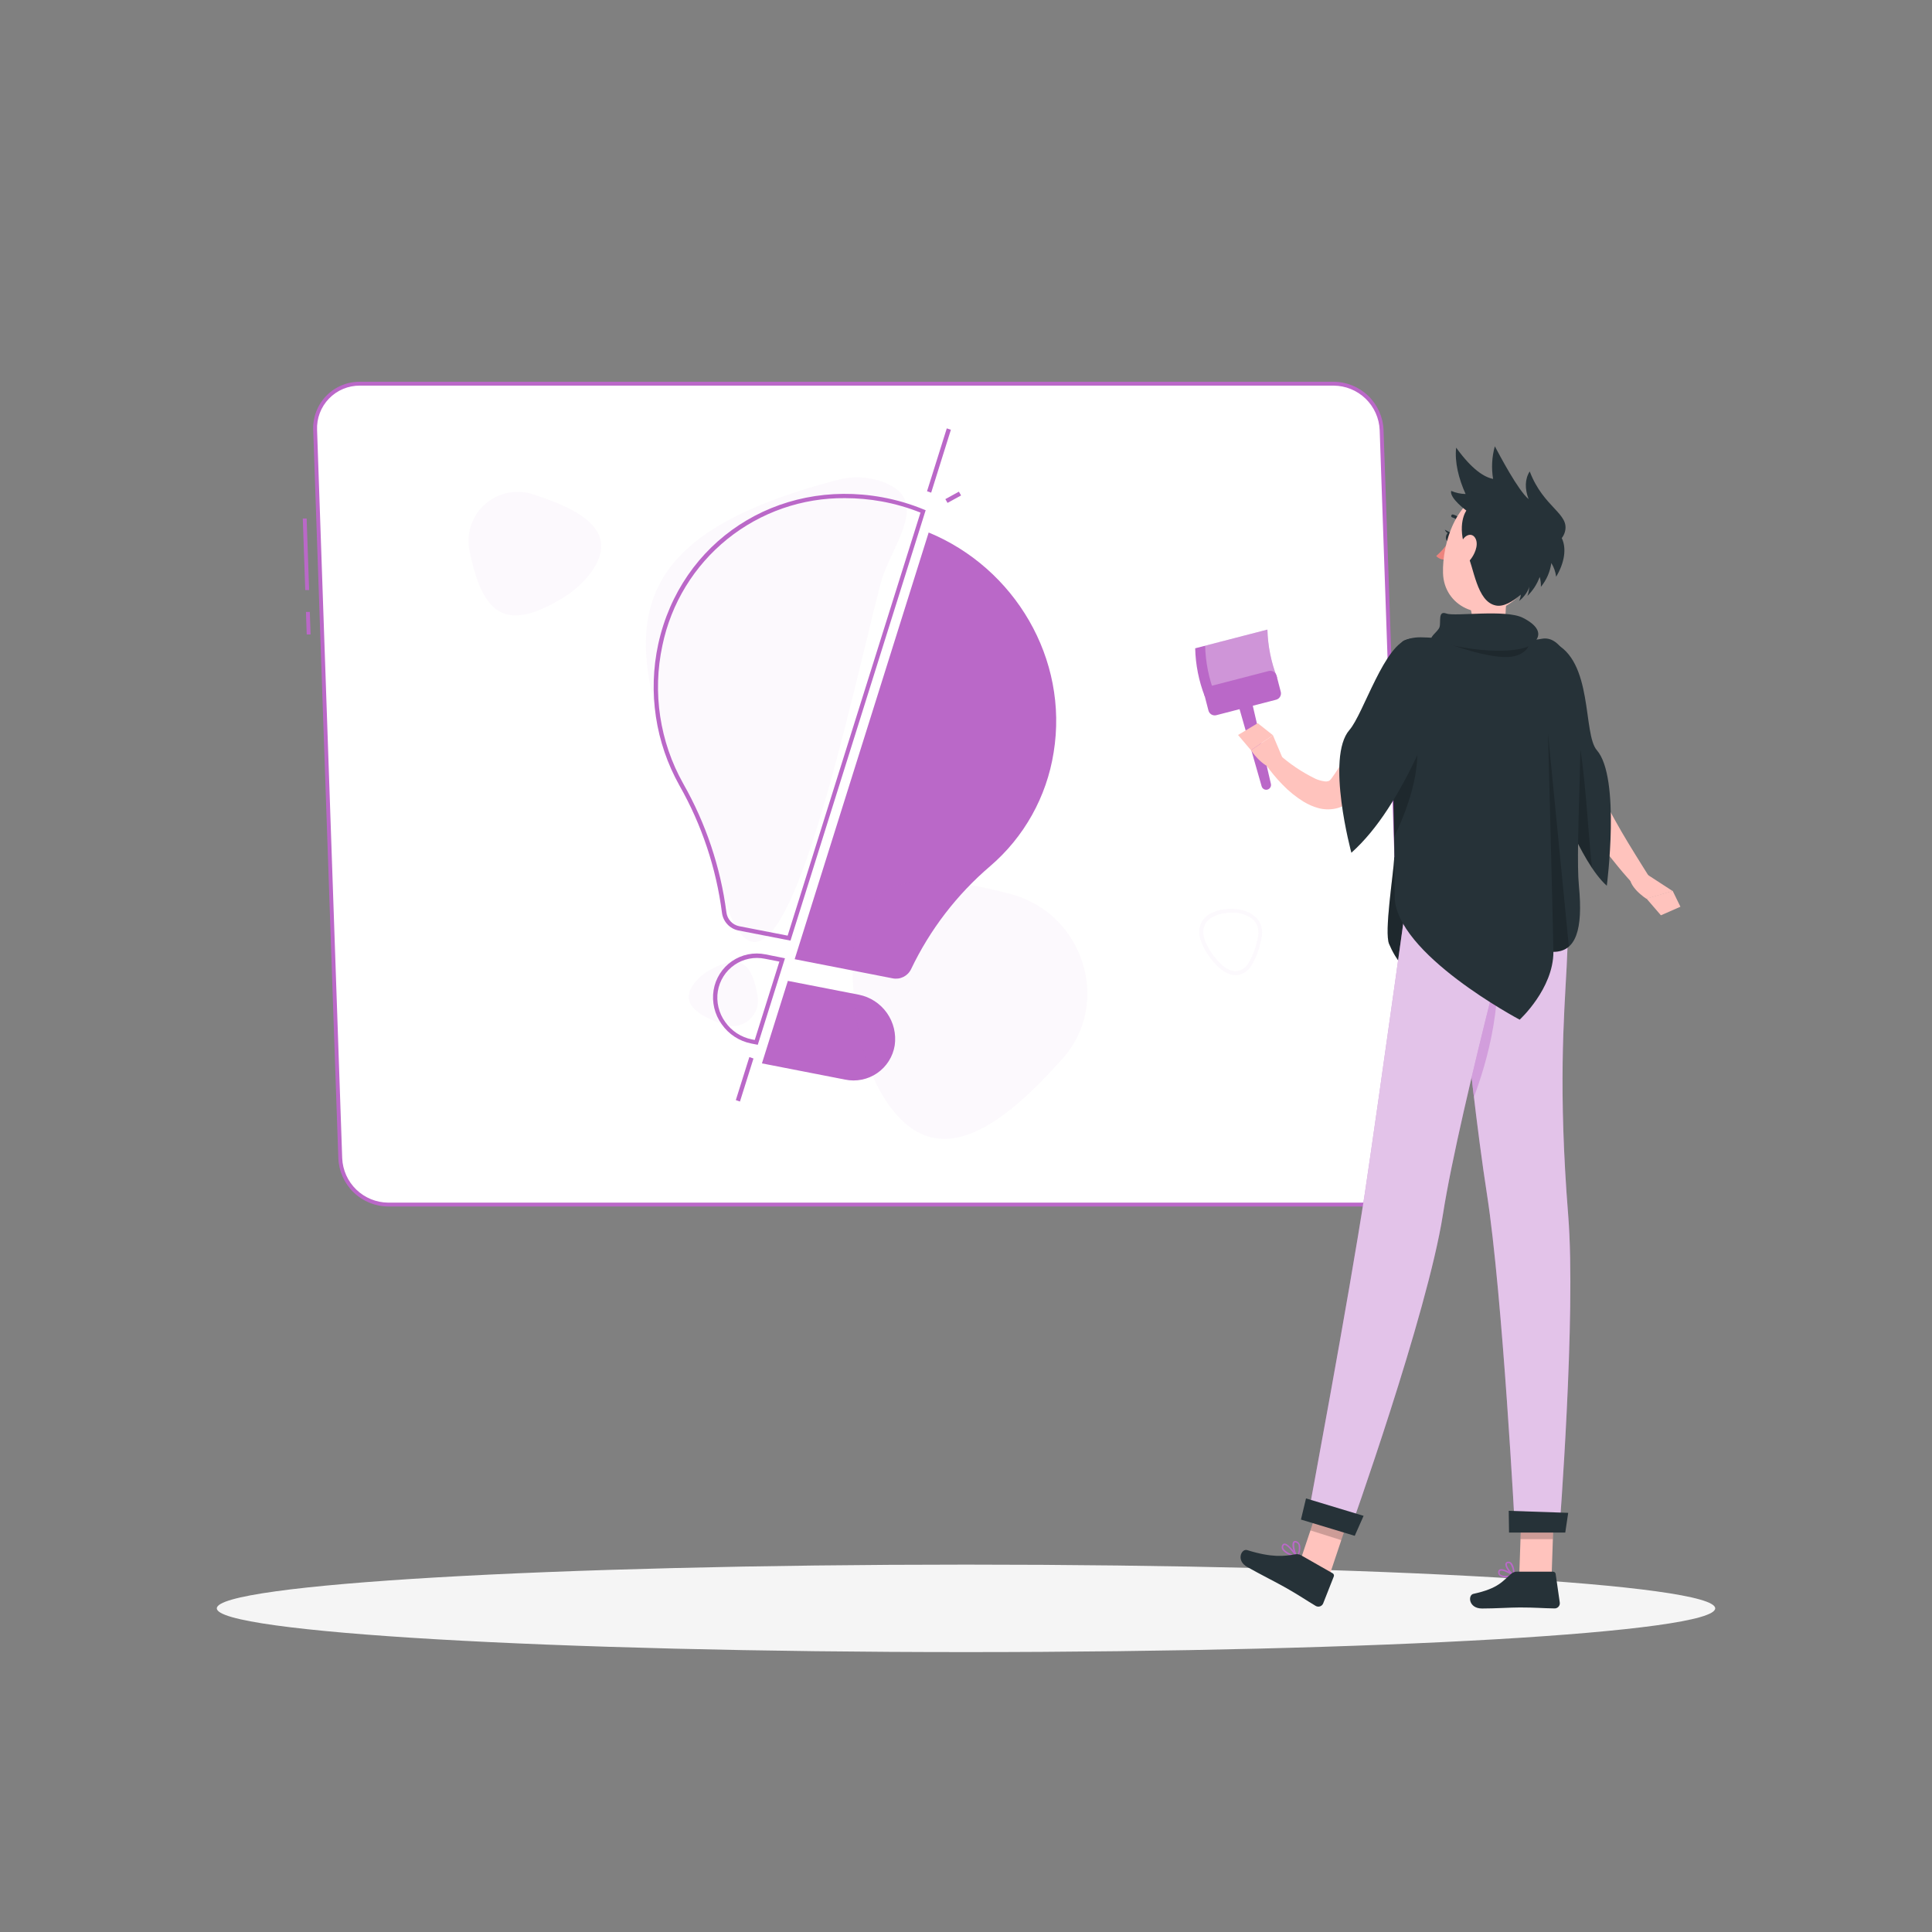 <svg width="200" height="200" viewBox="0 0 200 200" fill="none" xmlns="http://www.w3.org/2000/svg">
<rect x="0" y="0" width="200" height="200" fill="#808080" stroke="none"/>
<path d="M100.001 171.024C142.834 171.024 177.557 168.997 177.557 166.496C177.557 163.995 142.834 161.968 100.001 161.968C57.168 161.968 22.445 163.995 22.445 166.496C22.445 168.997 57.168 171.024 100.001 171.024Z" fill="#F5F5F5"/>
<path d="M140.989 124.696H40.189C38.904 124.684 37.673 124.179 36.749 123.286C35.826 122.393 35.28 121.18 35.225 119.896L32.625 44.52C32.6 43.897 32.702 43.276 32.925 42.693C33.147 42.11 33.485 41.579 33.918 41.13C34.351 40.682 34.871 40.326 35.445 40.083C36.02 39.841 36.637 39.717 37.261 39.72H138.061C139.345 39.733 140.576 40.238 141.499 41.131C142.422 42.024 142.968 43.237 143.025 44.52L145.625 119.896C145.648 120.519 145.546 121.14 145.323 121.722C145.101 122.305 144.763 122.836 144.33 123.284C143.897 123.733 143.378 124.089 142.803 124.331C142.229 124.574 141.612 124.698 140.989 124.696Z" fill="white"/>
<path d="M31.752 65.676H32.152L32.072 63.344H31.672L31.752 65.676ZM31.6 61.08H32L31.744 53.676H31.344L31.6 61.08Z" fill="#BA68C8"/>
<path d="M140.996 124.896H40.196C38.856 124.89 37.57 124.366 36.606 123.435C35.642 122.503 35.076 121.235 35.024 119.896L32.424 44.52C32.397 43.871 32.502 43.223 32.733 42.615C32.964 42.008 33.316 41.453 33.767 40.986C34.218 40.518 34.76 40.147 35.359 39.895C35.958 39.643 36.602 39.516 37.252 39.52H138.052C139.392 39.526 140.679 40.05 141.642 40.981C142.606 41.913 143.173 43.181 143.224 44.52L145.824 119.896C145.851 120.545 145.746 121.193 145.515 121.801C145.284 122.408 144.933 122.963 144.481 123.43C144.03 123.898 143.488 124.269 142.889 124.521C142.29 124.773 141.646 124.9 140.996 124.896ZM37.264 39.92C36.666 39.914 36.072 40.03 35.52 40.261C34.968 40.492 34.469 40.834 34.054 41.264C33.638 41.695 33.315 42.205 33.103 42.765C32.892 43.325 32.797 43.922 32.824 44.52L35.424 119.896C35.475 121.126 35.998 122.29 36.883 123.146C37.768 124.003 38.949 124.486 40.18 124.496H140.98C141.578 124.499 142.17 124.381 142.721 124.149C143.272 123.917 143.77 123.576 144.185 123.146C144.601 122.716 144.925 122.206 145.137 121.648C145.35 121.089 145.448 120.493 145.424 119.896L142.824 44.52C142.773 43.289 142.25 42.125 141.364 41.268C140.478 40.412 139.296 39.929 138.064 39.92H37.264Z" fill="#BA68C8"/>
<path d="M96.136 55.124L82.264 99.296L92.4 101.276C92.779 101.354 93.174 101.303 93.522 101.13C93.869 100.958 94.148 100.674 94.316 100.324C96.264 96.242 99.049 92.614 102.488 89.676C106.014 86.66 108.349 82.484 109.072 77.9C110.656 68.208 105.036 58.8 96.136 55.124Z" fill="#BA68C8"/>
<path d="M87.487 111.76C88.057 111.878 88.645 111.879 89.215 111.763C89.786 111.648 90.327 111.418 90.806 111.088C91.286 110.759 91.693 110.335 92.005 109.843C92.316 109.352 92.525 108.802 92.619 108.228C92.792 107.043 92.503 105.837 91.812 104.859C91.121 103.881 90.081 103.206 88.907 102.972L81.559 101.54L78.875 110.08L87.487 111.76Z" fill="#BA68C8"/>
<g opacity="0.2">
<path opacity="0.2" d="M86.71 49.68C64.054 55.608 63.698 65.088 71.338 82.984C72.692 86.142 73.87 89.372 74.866 92.66C80.182 110.292 87.334 75.308 91.13 60.536C91.226 60.141 91.346 59.752 91.49 59.372C92.922 55.644 95.966 51.772 91.638 49.984C90.073 49.348 88.342 49.242 86.71 49.68Z" fill="#BA68C8"/>
<path opacity="0.2" d="M74.85 106.048C72.41 105.168 70.194 103.928 71.906 101.736C72.373 101.164 72.951 100.693 73.606 100.352C76.702 98.664 77.858 99.744 78.43 103.124C78.51 103.587 78.465 104.063 78.3 104.503C78.135 104.944 77.856 105.332 77.493 105.629C77.129 105.927 76.692 106.122 76.228 106.196C75.764 106.269 75.288 106.218 74.85 106.048Z" fill="#BA68C8"/>
<path opacity="0.2" d="M110.026 109.552C103.726 116.632 96.454 122.376 91.126 112.988C89.768 110.49 88.907 107.753 88.59 104.928C86.846 91.536 92.138 89.232 104.63 92.552C112.19 94.56 115.094 103.856 110.026 109.552Z" fill="#BA68C8"/>
<path opacity="0.2" d="M55.257 51.2C59.981 52.724 64.305 54.96 61.173 59.276C60.32 60.403 59.246 61.343 58.017 62.04C52.209 65.484 49.929 63.484 48.609 57.048C48.423 56.167 48.475 55.252 48.76 54.397C49.044 53.542 49.55 52.779 50.226 52.184C50.902 51.589 51.725 51.184 52.608 51.011C53.492 50.839 54.407 50.904 55.257 51.2Z" fill="#BA68C8"/>
<path opacity="0.2" d="M127.901 100.944C127.101 100.944 126.381 100.38 125.901 99.888C125.288 99.249 124.79 98.509 124.429 97.7C123.801 96.288 124.221 95.048 125.529 94.46C126.769 93.908 128.793 93.896 129.897 94.86C130.385 95.28 130.893 96.06 130.533 97.384L130.477 97.588C130.301 98.455 129.969 99.283 129.497 100.032C129.34 100.273 129.134 100.478 128.893 100.634C128.652 100.791 128.381 100.895 128.097 100.94L127.901 100.944ZM127.501 94.476C126.89 94.471 126.284 94.591 125.721 94.828C124.617 95.324 124.277 96.34 124.813 97.548C125.155 98.312 125.626 99.012 126.205 99.616C126.653 100.084 127.341 100.62 128.057 100.532C128.288 100.493 128.507 100.406 128.702 100.277C128.897 100.148 129.063 99.98 129.189 99.784C129.631 99.071 129.942 98.286 130.109 97.464L130.165 97.26C130.409 96.356 130.241 95.66 129.665 95.148C129.041 94.676 128.271 94.439 127.489 94.476H127.501Z" fill="#BA68C8"/>
</g>
<path d="M81.832 97.372L76.428 96.32C75.993 96.23 75.597 96.007 75.295 95.681C74.992 95.356 74.799 94.945 74.74 94.504C74.142 89.867 72.648 85.391 70.341 81.324C67.844 76.873 67.062 71.664 68.141 66.676C70.472 56.036 80.436 49.5 91.317 51.476C92.794 51.745 94.239 52.169 95.629 52.74L95.825 52.82L95.76 53.02L81.832 97.372ZM87.484 51.568C83.057 51.525 78.751 53.02 75.302 55.797C71.854 58.575 69.477 62.464 68.576 66.8C67.522 71.679 68.289 76.775 70.733 81.128C73.072 85.242 74.589 89.771 75.201 94.464C75.246 94.808 75.397 95.128 75.632 95.382C75.868 95.636 76.177 95.81 76.516 95.88L81.537 96.856L95.288 53.064C93.99 52.546 92.644 52.159 91.269 51.908C90.02 51.682 88.754 51.569 87.484 51.568Z" fill="#BA68C8"/>
<path d="M96.395 51L95.967 50.852L98.011 44.344L98.435 44.492L96.395 51Z" fill="#BA68C8"/>
<path d="M98.087 52.06L97.863 51.668L99.263 50.896L99.491 51.288L98.087 52.06Z" fill="#BA68C8"/>
<path d="M76.6 114.032L76.172 113.884L77.572 109.428L78 109.576L76.6 114.032Z" fill="#BA68C8"/>
<path d="M78.444 108.156L77.768 108.024C76.527 107.779 75.43 107.062 74.708 106.024C73.975 105.006 73.674 103.739 73.872 102.5C73.97 101.897 74.19 101.321 74.517 100.805C74.844 100.289 75.272 99.845 75.776 99.499C76.279 99.154 76.848 98.914 77.446 98.793C78.045 98.673 78.662 98.675 79.26 98.8L81.26 99.2L78.444 108.156ZM74.312 102.592C74.222 103.149 74.243 103.719 74.374 104.268C74.504 104.817 74.741 105.335 75.072 105.792C75.727 106.729 76.719 107.377 77.84 107.6L78.132 107.656L80.68 99.544L79.192 99.252C78.65 99.139 78.091 99.137 77.548 99.246C77.005 99.355 76.491 99.573 76.034 99.887C75.578 100.2 75.191 100.603 74.894 101.071C74.599 101.539 74.4 102.062 74.312 102.608V102.592Z" fill="#BA68C8"/>
<path d="M144.336 88.732C144.248 90.524 143.272 96.532 143.804 97.732C144.336 98.932 145.848 102.268 150.692 102.176C155.536 102.084 154.8 94.712 154.8 94.712L144.336 88.732Z" fill="#263238"/>
<path opacity="0.2" d="M144.336 88.732C144.248 90.524 143.272 96.532 143.804 97.732C144.336 98.932 145.848 102.268 150.692 102.176C155.536 102.084 154.8 94.712 154.8 94.712L144.336 88.732Z" fill="black"/>
<path d="M159.602 70.92C159.762 71.912 159.966 72.844 160.166 73.8C160.366 74.756 160.614 75.688 160.854 76.624C161.094 77.56 161.358 78.5 161.654 79.424C161.79 79.888 161.934 80.352 162.082 80.816C162.23 81.28 162.354 81.704 162.578 82.284C162.981 83.244 163.47 84.166 164.038 85.04C164.574 85.884 165.138 86.692 165.726 87.472C166.314 88.252 166.926 89.012 167.538 89.76C168.15 90.508 168.794 91.232 169.474 91.944L170.806 90.892C170.31 90.092 169.794 89.292 169.306 88.492C168.818 87.692 168.314 86.892 167.846 86.072C167.378 85.252 166.918 84.448 166.502 83.636C166.09 82.865 165.74 82.062 165.454 81.236C165.35 80.912 165.238 80.408 165.122 79.96L164.79 78.584L164.154 75.828C163.946 74.908 163.754 73.984 163.562 73.064C163.37 72.144 163.162 71.212 162.994 70.324L159.602 70.92Z" fill="#FFC3BD"/>
<path d="M170.321 90.4L173.157 92.244L170.441 93.044C170.441 93.044 168.357 91.736 168.745 90.396L170.321 90.4Z" fill="#FFC3BD"/>
<path d="M173.957 93.864L171.937 94.752L170.441 93.016L173.157 92.224L173.957 93.864Z" fill="#FFC3BD"/>
<path d="M155.86 163.288C156.158 163.281 156.455 163.241 156.744 163.168C156.759 163.165 156.773 163.157 156.784 163.146C156.795 163.135 156.802 163.12 156.805 163.105C156.808 163.09 156.807 163.074 156.801 163.06C156.795 163.045 156.785 163.033 156.772 163.024C156.656 162.948 155.64 162.292 155.248 162.468C155.205 162.488 155.167 162.52 155.14 162.559C155.113 162.598 155.096 162.644 155.092 162.692C155.08 162.764 155.086 162.839 155.109 162.908C155.132 162.978 155.171 163.041 155.224 163.092C155.405 163.233 155.631 163.302 155.86 163.288ZM156.52 163.052C155.94 163.172 155.5 163.152 155.32 162.996C155.284 162.959 155.258 162.914 155.244 162.864C155.23 162.815 155.229 162.762 155.24 162.712C155.24 162.69 155.247 162.669 155.259 162.652C155.271 162.634 155.288 162.62 155.308 162.612C155.52 162.516 156.108 162.8 156.52 163.052Z" fill="#BA68C8"/>
<path d="M156.729 163.168H156.769C156.781 163.16 156.791 163.149 156.798 163.137C156.804 163.124 156.808 163.11 156.809 163.096C156.809 163.056 156.809 162.092 156.441 161.768C156.395 161.727 156.342 161.697 156.284 161.679C156.226 161.661 156.165 161.656 156.105 161.664C156.041 161.664 155.98 161.686 155.931 161.726C155.882 161.766 155.849 161.822 155.837 161.884C155.761 162.264 156.369 162.984 156.689 163.168H156.729ZM156.157 161.812C156.189 161.811 156.221 161.817 156.251 161.828C156.282 161.84 156.309 161.858 156.333 161.88C156.544 162.191 156.653 162.56 156.645 162.936C156.325 162.68 155.945 162.136 155.993 161.908C155.993 161.872 156.021 161.824 156.121 161.812H156.157Z" fill="#BA68C8"/>
<path d="M134.293 161.308C134.307 161.309 134.321 161.307 134.334 161.301C134.346 161.296 134.357 161.287 134.365 161.276C134.374 161.262 134.379 161.246 134.379 161.23C134.379 161.214 134.374 161.198 134.365 161.184C134.273 161.044 133.485 159.84 133.013 159.784H132.981C132.938 159.783 132.895 159.793 132.856 159.813C132.818 159.834 132.785 159.864 132.761 159.9C132.718 159.956 132.69 160.022 132.678 160.092C132.666 160.161 132.671 160.233 132.693 160.3C132.845 160.764 133.749 161.124 134.273 161.3L134.293 161.308ZM133.001 159.94C133.261 159.972 133.765 160.584 134.105 161.076C133.397 160.812 132.933 160.512 132.849 160.252C132.834 160.208 132.83 160.161 132.838 160.114C132.846 160.068 132.865 160.025 132.893 159.988C132.902 159.973 132.915 159.96 132.931 159.952C132.946 159.943 132.964 159.939 132.981 159.94H133.001Z" fill="#BA68C8"/>
<path d="M134.293 161.308C134.306 161.306 134.319 161.302 134.33 161.294C134.341 161.286 134.35 161.276 134.357 161.264C134.357 161.228 134.757 160.404 134.561 159.892C134.534 159.817 134.493 159.748 134.438 159.691C134.384 159.633 134.318 159.587 134.244 159.556C134.044 159.464 133.933 159.532 133.876 159.604C133.636 159.9 133.964 160.92 134.22 161.276C134.229 161.287 134.24 161.295 134.253 161.301C134.265 161.306 134.279 161.309 134.293 161.308ZM134.108 159.672C134.139 159.678 134.168 159.688 134.196 159.7C134.251 159.722 134.3 159.755 134.34 159.798C134.38 159.841 134.41 159.892 134.429 159.948C134.498 160.323 134.447 160.711 134.284 161.056C134.056 160.656 133.885 159.88 134.017 159.704C134.025 159.692 134.044 159.664 134.108 159.672Z" fill="#BA68C8"/>
<path d="M156.488 58.932C156.088 60.932 155.224 65.256 156.612 66.584C156.612 66.584 156.068 68.584 152.376 68.584C148.312 68.584 150.432 66.584 150.432 66.584C152.652 66.056 152.592 64.408 152.208 62.864L156.488 58.932Z" fill="#FFC3BD"/>
<path d="M151.329 54.436C151.353 54.444 151.378 54.444 151.401 54.436C151.421 54.428 151.438 54.417 151.453 54.403C151.468 54.389 151.48 54.371 151.488 54.352C151.496 54.334 151.501 54.313 151.501 54.292C151.501 54.272 151.497 54.251 151.489 54.232C151.402 53.995 151.258 53.783 151.071 53.614C150.884 53.444 150.658 53.323 150.413 53.26C150.393 53.256 150.372 53.256 150.352 53.26C150.332 53.264 150.313 53.272 150.296 53.284C150.279 53.295 150.264 53.31 150.253 53.327C150.241 53.345 150.233 53.364 150.229 53.384C150.226 53.404 150.226 53.425 150.23 53.445C150.234 53.465 150.242 53.485 150.253 53.502C150.265 53.519 150.28 53.533 150.297 53.545C150.314 53.556 150.333 53.564 150.353 53.568C150.547 53.625 150.724 53.728 150.87 53.867C151.016 54.006 151.127 54.178 151.193 54.368C151.208 54.39 151.229 54.408 151.253 54.42C151.276 54.432 151.303 54.437 151.329 54.436Z" fill="#263238"/>
<path d="M149.976 56.068C149.613 56.622 149.176 57.123 148.676 57.556C148.791 57.681 148.931 57.78 149.088 57.844C149.245 57.91 149.414 57.939 149.584 57.932L149.976 56.068Z" fill="#ED847E"/>
<path d="M150.308 55.66C150.252 55.928 150.064 56.112 149.908 56.06C149.752 56.008 149.64 55.78 149.696 55.516C149.752 55.252 149.936 55.064 150.096 55.116C150.256 55.168 150.36 55.396 150.308 55.66Z" fill="#263238"/>
<path d="M150.168 55.148L149.568 54.832C149.568 54.832 149.792 55.396 150.168 55.148Z" fill="#263238"/>
<path d="M137.656 163L134.512 161.844L136.976 154.484L140.12 155.64L137.656 163Z" fill="#FFC3BD"/>
<path d="M160.625 163.088H157.273L157.537 155.332H160.889L160.625 163.088Z" fill="#FFC3BD"/>
<path d="M157.009 162.7H160.773C160.838 162.699 160.901 162.723 160.951 162.765C161 162.808 161.032 162.867 161.041 162.932L161.469 165.908C161.477 165.983 161.47 166.059 161.447 166.132C161.423 166.204 161.385 166.27 161.335 166.326C161.284 166.383 161.222 166.428 161.153 166.458C161.084 166.489 161.009 166.505 160.933 166.504C159.621 166.484 158.989 166.404 157.333 166.404C156.313 166.404 154.825 166.512 153.421 166.512C152.017 166.512 151.937 165.12 152.525 164.996C155.149 164.428 155.565 163.652 156.449 162.908C156.605 162.775 156.803 162.701 157.009 162.7Z" fill="#263238"/>
<path d="M134.685 161L137.953 162.864C138.01 162.895 138.053 162.946 138.075 163.007C138.098 163.069 138.097 163.136 138.073 163.196L136.969 165.996C136.939 166.065 136.894 166.127 136.838 166.178C136.782 166.228 136.717 166.267 136.645 166.291C136.573 166.314 136.498 166.323 136.423 166.315C136.347 166.308 136.275 166.285 136.209 166.248C135.081 165.576 134.569 165.196 133.129 164.376C132.245 163.872 130.361 162.92 129.129 162.224C127.897 161.528 128.533 160.284 129.101 160.464C131.665 161.264 132.945 161.108 134.085 160.9C134.291 160.861 134.503 160.896 134.685 161Z" fill="#263238"/>
<path opacity="0.2" d="M136.976 154.484L135.656 158.428L138.852 159.436L140.124 155.64L136.976 154.484Z" fill="black"/>
<path opacity="0.2" d="M160.888 155.332H157.536L157.4 159.332H160.752L160.888 155.332Z" fill="black"/>
<path d="M142.924 70.728C142.28 72.232 141.576 73.78 140.868 75.276C140.504 76.02 140.128 76.76 139.74 77.484C139.352 78.208 138.94 78.912 138.52 79.576C138.312 79.916 138.088 80.224 137.868 80.536C137.8 80.65 137.708 80.748 137.6 80.824C137.437 80.898 137.255 80.918 137.08 80.88C136.774 80.835 136.475 80.749 136.192 80.624C134.775 79.938 133.463 79.053 132.296 77.996L131.008 79.104C131.265 79.48 131.542 79.843 131.836 80.192C132.124 80.54 132.42 80.88 132.744 81.204C133.403 81.896 134.149 82.499 134.964 83C135.433 83.284 135.939 83.503 136.468 83.652C137.123 83.829 137.813 83.829 138.468 83.652C139.169 83.45 139.792 83.038 140.252 82.472C140.556 82.108 140.86 81.74 141.124 81.368C142.168 79.919 143.099 78.392 143.908 76.8C144.72 75.239 145.452 73.636 146.1 72L142.924 70.728Z" fill="#FFC3BD"/>
<path d="M131.2 81.74C131.076 81.772 130.944 81.754 130.832 81.689C130.721 81.625 130.639 81.52 130.604 81.396L127.648 71.064L129.132 70.664L131.56 81.132C131.593 81.26 131.574 81.397 131.506 81.51C131.439 81.624 131.329 81.707 131.2 81.74Z" fill="#BA68C8"/>
<path d="M132.205 70.152L124.717 72.088C124.101 70.499 123.765 68.816 123.725 67.112L131.201 65.176C131.248 66.88 131.588 68.563 132.205 70.152Z" fill="#BA68C8"/>
<path opacity="0.3" d="M132.204 70.152L125.752 71.82C125.135 70.231 124.798 68.548 124.756 66.844L131.2 65.176C131.247 66.88 131.587 68.563 132.204 70.152Z" fill="white"/>
<path d="M131.333 69.465L125.149 71.065C124.789 71.158 124.573 71.525 124.666 71.884L125.098 73.553C125.191 73.913 125.558 74.129 125.917 74.035L132.102 72.435C132.461 72.342 132.677 71.975 132.584 71.616L132.152 69.947C132.059 69.588 131.692 69.372 131.333 69.465Z" fill="#BA68C8"/>
<path d="M132.768 78.464L131.776 76.116L129.5 77.664C129.5 77.664 130.62 79.388 131.956 79.596L132.768 78.464Z" fill="#FFC3BD"/>
<path d="M130.204 74.864L128.164 76.084L129.5 77.664L131.776 76.112L130.204 74.864Z" fill="#FFC3BD"/>
<path d="M159.389 56.62C158.509 59.82 158.189 61.204 156.213 62.524C153.221 64.524 149.473 62.732 149.381 59.324C149.293 56.26 150.749 51.528 154.201 50.924C154.959 50.783 155.741 50.838 156.473 51.083C157.204 51.329 157.861 51.757 158.38 52.328C158.9 52.898 159.265 53.592 159.442 54.343C159.618 55.094 159.6 55.878 159.389 56.62Z" fill="#FFC3BD"/>
<path d="M158.356 48.8C157.848 49.6 157.836 50.604 158.24 51.668C157.136 50.74 155.296 47.224 154.744 46.2C154.439 47.299 154.378 48.451 154.564 49.576C153.644 49.396 152.38 48.612 150.74 46.34C150.576 47.852 151.004 49.564 151.72 51.14C151.205 51.13 150.697 51.02 150.224 50.816C150.028 51.556 151.796 52.856 151.796 52.856C151.796 52.856 150.736 54.276 151.796 57.08C152.596 58.756 152.856 62.28 154.848 62.68C155.648 62.844 156.592 62.28 157.436 61.556C157.415 61.785 157.352 62.009 157.252 62.216C157.744 61.848 158.268 61.116 158.296 60.716C158.295 61.047 158.235 61.374 158.12 61.684C158.686 61.135 159.119 60.465 159.388 59.724C159.485 60.058 159.527 60.405 159.512 60.752C160.095 60.046 160.469 59.191 160.592 58.284C160.859 58.716 161.03 59.2 161.092 59.704C161.936 58.304 162.204 56.788 161.672 55.704C161.817 55.518 161.926 55.306 161.992 55.08C162.544 53.16 159.796 52.592 158.356 48.8Z" fill="#263238"/>
<path d="M151.389 55.924C151.082 56.475 150.943 57.103 150.989 57.732C151.049 58.556 151.669 58.576 152.149 58.016C152.629 57.456 153.069 56.48 152.773 55.808C152.477 55.136 151.773 55.272 151.389 55.924Z" fill="#FFC3BD"/>
<path d="M149.965 87.664C149.965 87.664 151.909 110.66 153.929 123.62C155.557 134.088 156.841 158.556 156.841 158.556H161.413C161.413 158.556 163.169 136.176 162.341 125.824C160.249 99.624 164.785 96.132 159.981 87.664H149.965Z" fill="#BA68C8"/>
<path opacity="0.6" d="M149.965 87.664C149.965 87.664 151.909 110.66 153.929 123.62C155.557 134.088 156.841 158.556 156.841 158.556H161.413C161.413 158.556 163.169 136.176 162.341 125.824C160.249 99.624 164.785 96.132 159.981 87.664H149.965Z" fill="white"/>
<path opacity="0.4" d="M154.564 95.432C153.364 97.16 151.764 99.144 151.24 101.268C151.64 105.148 152.084 109.44 152.58 113.568C153.852 110.128 156.044 103.252 154.564 95.432Z" fill="#BA68C8"/>
<path d="M146.372 87.664C146.372 87.664 142.8 113.416 141.288 123.52C139.688 134.032 135.328 157.368 135.328 157.368L139.688 158.608C139.688 158.608 147.752 136.056 149.368 125.736C151.128 114.488 158.42 87.664 158.42 87.664H146.372Z" fill="#BA68C8"/>
<path opacity="0.6" d="M146.372 87.664C146.372 87.664 142.8 113.416 141.288 123.52C139.688 134.032 135.328 157.368 135.328 157.368L139.688 158.608C139.688 158.608 147.752 136.056 149.368 125.736C151.128 114.488 158.42 87.664 158.42 87.664H146.372Z" fill="white"/>
<path d="M134.674 157.304L140.242 158.988L141.158 156.92L135.198 155.116L134.674 157.304Z" fill="#263238"/>
<path d="M156.216 158.648H162.036L162.34 156.608L156.184 156.4L156.216 158.648Z" fill="#263238"/>
<path d="M160.185 86.864L160.797 88.084C160.845 88.18 160.733 88.276 160.577 88.276H146.305C146.181 88.276 146.081 88.216 146.073 88.136L145.949 86.936C145.949 86.852 146.049 86.78 146.181 86.78H159.961C160.003 86.774 160.045 86.779 160.084 86.794C160.123 86.808 160.158 86.833 160.185 86.864Z" fill="#BA68C8"/>
<path d="M158.334 88.4H158.702C158.778 88.4 158.834 88.36 158.826 88.316L158.654 86.716C158.654 86.668 158.586 86.632 158.51 86.632H158.142C158.07 86.632 158.014 86.668 158.018 86.716L158.19 88.316C158.198 88.368 158.262 88.4 158.334 88.4Z" fill="#BA68C8"/>
<path opacity="0.6" d="M158.334 88.4H158.702C158.778 88.4 158.834 88.36 158.826 88.316L158.654 86.716C158.654 86.668 158.586 86.632 158.51 86.632H158.142C158.07 86.632 158.014 86.668 158.018 86.716L158.19 88.316C158.198 88.368 158.262 88.4 158.334 88.4Z" fill="white"/>
<path d="M149.389 88.4H149.757C149.829 88.4 149.885 88.36 149.881 88.316L149.709 86.716C149.709 86.668 149.637 86.632 149.565 86.632H149.201C149.125 86.632 149.069 86.668 149.077 86.716L149.249 88.316C149.249 88.368 149.313 88.4 149.389 88.4Z" fill="#BA68C8"/>
<path opacity="0.6" d="M149.389 88.4H149.757C149.829 88.4 149.885 88.36 149.881 88.316L149.709 86.716C149.709 86.668 149.637 86.632 149.565 86.632H149.201C149.125 86.632 149.069 86.668 149.077 86.716L149.249 88.316C149.249 88.368 149.313 88.4 149.389 88.4Z" fill="white"/>
<path d="M160.8 66.52C164.968 68.352 163.832 75.976 165.308 77.664C167.784 80.508 166.336 91.692 166.336 91.692C163.58 89.232 161.104 82.116 159.108 77.856C159.116 77.856 158.452 65.484 160.8 66.52Z" fill="#263238"/>
<path opacity="0.2" d="M163.26 75.768L162.52 85.6C163.173 87.072 163.935 88.493 164.8 89.852C164.372 85.884 164.084 79.276 163.26 75.768Z" fill="black"/>
<path d="M151.676 65.968C147.676 66.268 147.08 65.624 145.384 66.288C143.408 67.068 144.372 79.66 144.372 92.756C144.372 98.708 157.316 105.556 157.316 105.556C157.316 105.556 160.808 102.356 160.808 98.532C163.136 98.532 163.892 96.268 163.448 91.692C163.048 87.564 164.06 74.092 163.38 71.368C162.7 68.644 161.568 65.732 159.572 66.132C157.576 66.532 156.8 65.6 151.676 65.968Z" fill="#263238"/>
<path opacity="0.2" d="M148.693 66.052C149.349 66.528 153.329 67.932 155.661 68.016C157.993 68.1 158.329 66.668 158.329 66.668L148.693 66.052Z" fill="black"/>
<path d="M148.437 66.332C147.637 66.104 148.861 65.444 149.021 64.912C149.181 64.38 148.837 63.176 149.721 63.512C150.605 63.848 155.849 63.044 157.649 63.956C159.449 64.868 159.693 65.888 158.537 66.732C157.381 67.576 153.201 67.7 148.437 66.332Z" fill="#263238"/>
<path opacity="0.2" d="M146.604 76.116C146.204 73.496 145.104 75.456 144.156 77.944C144.192 80.604 144.264 83.568 144.316 86.672C145.6 83.968 147.2 79.912 146.604 76.116Z" fill="black"/>
<path d="M145.949 66.124C143.345 66.496 141.169 73.876 139.693 75.568C137.217 78.408 139.893 88.276 139.893 88.276C142.649 85.816 144.881 82.116 146.877 77.856C146.877 77.856 148.497 65.756 145.949 66.124Z" fill="#263238"/>
<path opacity="0.2" d="M160.248 75.912C160.248 75.912 160.736 94.4 160.808 98.532C161.389 98.557 161.959 98.366 162.408 97.996L160.248 75.912Z" fill="black"/>
</svg>

